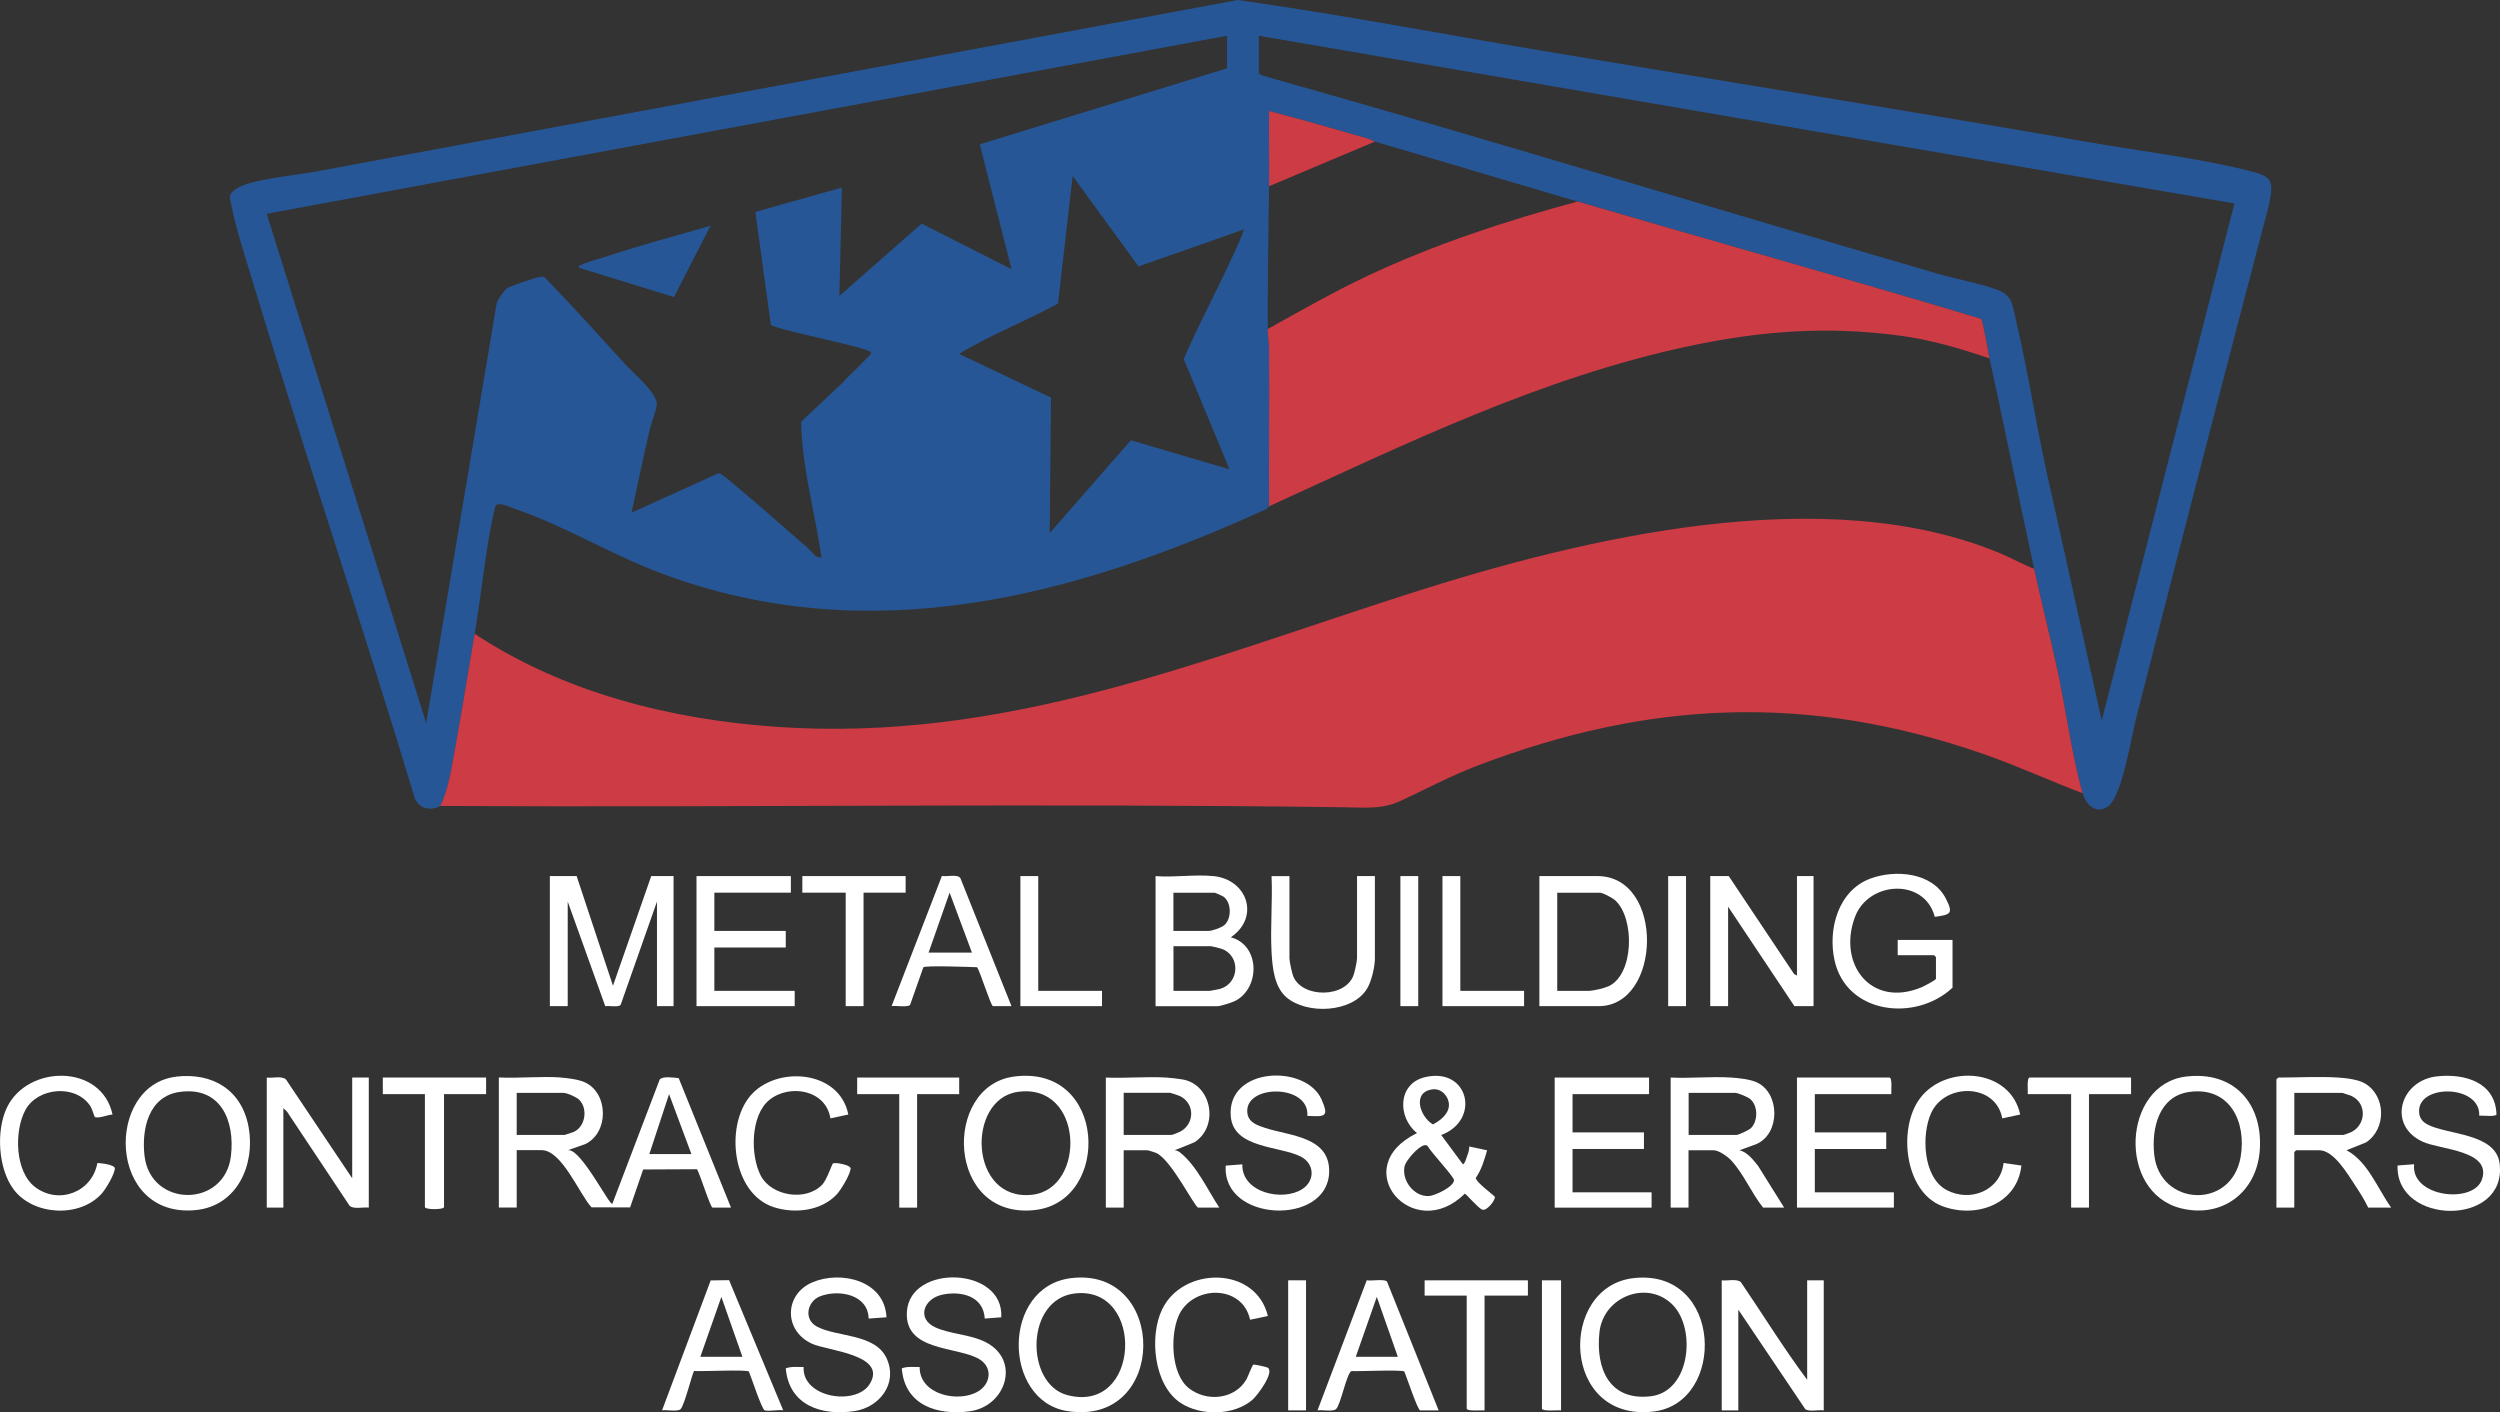 <?xml version="1.0" encoding="UTF-8"?>
<svg id="Layer_1" data-name="Layer 1" xmlns="http://www.w3.org/2000/svg" viewBox="0 0 470.53 265.8">
  <rect x="0" y="0" width="470.53" height="265.8" fill="#333333" stroke="none"/>
  <defs>
    <style>
      .cls-1 {
        fill: #cd3b45;
      }

      .cls-2 {
        fill: #fff;
      }

      .cls-3 {
        fill: #265695;
      }
    </style>
  </defs>
  <path class="cls-3" d="M391.97,149.29c-2.05-7.23-3.23-16.26-4.87-23.81-1.34-6.16-2.92-12.28-4.25-18.43-2.85-13.18-5.54-26.42-8.4-39.6-.21-.96-1.26-7.27-1.6-7.45-25.24-7.57-50.63-14.67-75.92-22.07-12.72-3.72-25.43-7.56-38.16-11.28-.37-.11-.91-.44-1.44-.6-6.13-1.79-12.31-3.54-18.48-5.16-.05,4.72.06,9.45,0,14.16-.12,8.95-.27,17.91-.24,26.88,0,1.29.24,2.57.25,3.71.06,9.88-.06,19.77,0,29.65-.05.02-.24.39-.54.53-36.3,16.57-74.75,26.68-113.76,12.13-9.45-3.52-18.22-8.97-27.66-12.18-.95-.32-3.41-1.58-3.71-.34-1.83,7.6-2.52,16.13-3.85,23.87-1.46,8.51-2.82,17.21-4.43,25.69-.44,2.3-1,4.62-2.05,6.71-1.83.97-3.84.55-4.76-1.36-9.9-32.85-20.91-65.44-30.83-98.29-1.27-4.21-2.8-8.86-3.66-13.14-.34-1.69-.84-2.19.76-3.32,2.6-1.84,11.17-2.57,14.76-3.24C117.09,21.6,175.02,10.76,232.96,0c19.09,2.7,38.15,6.33,57.21,9.54,34.26,5.77,68.58,11.22,102.81,17.19,9.55,1.67,20.47,2.99,29.76,5.28,4.76,1.17,5.35,1.59,4.31,6.56-8.46,32.12-16.77,64.28-24.97,96.47-.91,3.56-2.67,14.46-5.08,16.52-2.21,1.89-4.34.11-5.01-2.25ZM230.93,6.73L50.2,40.24l30.01,95.85,13.27-79.01c.21-.75,1.36-2.35,1.97-2.83.46-.37,5.37-2.01,6.07-2.11.35-.05.68-.14,1.01.07,5.2,5.37,10.21,10.92,15.24,16.44,1.41,1.54,6.02,5.44,5.84,7.49-.12,1.33-.99,3.3-1.32,4.7-1.22,5.19-2.28,10.44-3.43,15.65l16.42-7.44c.51.05,2.25,1.6,2.78,2.04,4.72,3.87,9.28,8.02,13.92,12,.81.7,1.43,1.98,2.64,1.8-1.25-8.5-3.68-16.88-3.84-25.51l7.81-7.36c.57-.77,5.48-5.25,5.39-5.64-.2-.96-16.83-4.04-18.9-5.22l-2.91-21.27,16.29-4.59-.48,20.4,15.48-13.61,16.92,8.57-5.98-23.5,46.54-14.3v-6.12ZM236.93,6.73v7.08l.58.38c42.51,11.97,84.71,24.97,127.1,37.3,3.5,1.02,7.66,1.77,10.99,2.93,3.13,1.1,3.07,2.6,3.77,5.59,2.62,11.07,4.25,22.56,6.91,33.65l9.29,41.95,24.98-97.32L236.93,6.73ZM234.05,43.21l-19.76,6.93-12.4-17.01-2.76,24c-6.09,3.36-12.68,5.84-18.6,9.48l17.28,8.22-.24,25.5,15.27-17.47,18.57,5.47-8.62-20.76c2.66-6.17,5.85-12.1,8.67-18.2.36-.77,2.8-5.9,2.6-6.16Z"/>
  <path class="cls-1" d="M382.85,107.05c1.33,6.15,2.9,12.28,4.25,18.43,1.65,7.55,2.82,16.58,4.87,23.81-6.32-2.38-12.45-5.23-18.84-7.44-32.84-11.37-62.69-10.07-94.98,2.22-5.36,2.04-9.77,4.49-14.82,6.78-3.28,1.49-6.66,1.14-10.21,1.09-56.71-.78-113.53.06-170.27-.25,1.04-2.1,1.61-4.41,2.05-6.71,1.61-8.48,2.97-17.18,4.43-25.69,16.86,11.11,36.95,16.15,57,17.52,42.72,2.91,79.28-12.38,118.73-25.02,33.05-10.59,78.64-21.56,111.78-7.49,2.02.86,3.95,1.99,6.01,2.75Z"/>
  <path class="cls-2" d="M105.53,202.81c1.29.09,3.41.35,4.6.92,4.43,2.09,4.48,9.51,0,11.61l-3.28,1.15c2.38-.54,7.87,10.49,8.4,10.08l8.91-23.38c.55-.7,2.68-.37,3.58-.27l9.84,24.36h-3.48c-.39,0-2.4-6.41-2.91-7.22l-10.14.05-2.46,7.14-7.26-.02c-2.31-2.5-5.56-10.76-9.4-10.76h-4.68v10.8h-3.36v-24.48c3.81.19,7.86-.26,11.64,0ZM97.25,213.61h9c.09,0,1.6-.5,1.8-.6,2.13-1.01,2.63-4.36.97-6.01-.55-.54-2.29-1.31-3.01-1.31h-8.76v7.92ZM130.13,217.21l-4.2-11.28-3.72,11.28h7.92Z"/>
  <path class="cls-2" d="M108.53,164.89l6.84,20.64,7.2-20.64h4.2v24.48h-3.12v-19.68l-6.84,19.44c-.43.51-2.18.11-2.89.25l-7.07-19.7v19.68h-3.36v-24.48h5.04Z"/>
  <path class="cls-2" d="M228.41,164.89c6.42.68,8.75,7.78,3.24,11.52,5.47,1.45,5.58,9.35.97,11.9-.61.34-2.88,1.07-3.49,1.07h-11.64v-24.48c3.49.27,7.49-.36,10.92,0ZM220.85,175.21h6.6c.68,0,2.43-.6,2.99-1.09,1.41-1.25,1.34-4.24-.14-5.35-.16-.12-1.56-.75-1.65-.75h-7.8v7.2ZM220.85,186.49h6.84c.11,0,1.59-.28,1.82-.34,3.85-1.02,4.02-6.35.36-7.59-.29-.1-1.76-.47-1.93-.47h-7.08v8.4Z"/>
  <path class="cls-2" d="M440.09,202.81c1.53.1,3.79.36,5.09,1.15,3.9,2.38,3.97,8.52.15,11.05l-3.68,1.48c4.04,2.17,5.82,7.19,8.4,10.8h-4.32c-.71-1.49-1.63-2.93-2.54-4.3-1.36-2.06-3.94-6.5-6.7-6.5h-4.32s-.36.33-.36.36v10.44h-3.36v-24.12s.33-.36.36-.36c3.64,0,7.7-.23,11.28,0ZM431.81,213.61h9.24c.13,0,1.35-.47,1.58-.58,2.71-1.43,2.84-5.37-.01-6.74-.2-.1-1.71-.6-1.8-.6h-9v7.92Z"/>
  <path class="cls-2" d="M219.53,202.81c.79.05,2.19.21,3.01.35,5.6.95,6.94,8.94,2.22,11.85l-3.67,1.48c.33.04.69.17.95.37,3.2,2.51,5.23,7.08,7.45,10.43h-3.96c-.66,0-5.11-9.1-7.94-10.3-.26-.11-1.5-.5-1.66-.5h-4.44v10.8h-3.36v-24.48c3.74.17,7.68-.23,11.4,0ZM211.49,213.61h9c.18,0,1.47-.52,1.73-.67,2.69-1.53,2.64-5.31-.17-6.66-.2-.1-1.71-.6-1.8-.6h-8.76v7.92Z"/>
  <path class="cls-2" d="M325.85,202.81c1.37.09,3.58.32,4.84.92,4.32,2.04,4.4,9.55-.04,11.57l-3.25,1.19c1.53.4,2.5,1.74,3.46,2.9l4.94,7.9h-3.96c-2.14-2.66-3.69-6.4-6-8.88-.71-.76-2.33-1.92-3.36-1.92h-4.68v10.8h-3.36v-24.48c3.74.18,7.68-.24,11.4,0ZM317.81,213.61h9c.43,0,2.42-.94,2.77-1.31,1.3-1.38,1.32-4.11-.12-5.41-.44-.4-2.35-1.2-2.88-1.2h-8.76v7.92Z"/>
  <polygon class="cls-2" points="325.37 164.89 337.66 183.31 338.21 183.61 338.21 164.89 341.33 164.89 341.33 189.37 337.73 189.37 325.25 170.65 325.25 189.37 321.89 189.37 321.89 164.89 325.37 164.89"/>
  <path class="cls-2" d="M50.21,202.81c1.07.15,2.79-.37,3.61.35l12.47,18.61v-18.96h3.12v24.48c-1.07-.15-2.8.37-3.61-.35l-11.79-17.73-.68-.64v18.72h-3.12v-24.48Z"/>
  <path class="cls-2" d="M340.13,259.69v-18.72h3.12v24.48c-.92-.15-2.81.31-3.48-.24l-12.6-18.72v18.96h-3.12v-24.48c1.07.15,2.8-.37,3.61.35,4.16,6.12,8.04,12.44,12.47,18.37Z"/>
  <path class="cls-2" d="M271.25,213.62l4.08,5.51c.38-.11.59-.96.72-1.31.23-.66.51-1.32.48-2.04l3.36.72c-.52,1.81-1.04,3.63-2.13,5.2.05.87,3.55,3.33,3.59,3.58.09.64-1.56,2.76-2.41,2.38-.8-.35-3.03-3-3.25-3-9.69,9.65-22.31-4.89-9-11.4-3.7-3-3.64-9.28,1.49-10.52,8.24-1.98,10.58,8.07,3.08,10.88ZM269.75,205.02c-4.03.37-2.59,5.11-.06,6.61,1.39-.71,3.01-1.98,3.02-3.66.01-1.54-1.34-3.1-2.97-2.95ZM268.07,215.56c-1.1.17-3.48,2.83-3.72,3.98-.55,2.66,1.78,5.72,4.59,5.57,1.15-.06,4.73-1.77,4.72-2.99,0-.67-4.41-5.31-4.92-6.38-.2-.21-.4-.23-.68-.19Z"/>
  <path class="cls-2" d="M289.73,189.37v-24.48h10.92c12.7,0,12.11,24.48.24,24.48h-11.16ZM293.09,186.49h5.88c.88,0,2.87-.47,3.72-.84,4.89-2.17,5.02-12.82,1.32-16.19-.47-.43-2.32-1.44-2.88-1.44h-8.04v18.48Z"/>
  <path class="cls-2" d="M367.49,185.89c-6.88,6.47-19.96,5.06-22.21-5.15-1.28-5.83.68-13.11,6.72-15.37,4.72-1.76,11.72-1.19,14.24,3.77,1.44,2.83.91,3.01-2.09,3.42-1.94-7.39-12.5-6.74-15.02.02-3.32,8.87,3.04,17.19,12.52,13.24.41-.17,2.72-1.37,2.72-1.6v-4.08s-.33-.36-.36-.36h-6.84v-2.88h10.32v9Z"/>
  <path class="cls-2" d="M307.44,240.56c16.83-1.91,17.55,23.5,3.75,25.11-17.41,2.03-17.96-23.49-3.75-25.11ZM314.85,245.62c-4.69-4.81-13.06-1.67-13.81,5.1s1.79,13.01,9.67,12.07c7.42-.89,8.56-12.63,4.14-17.17Z"/>
  <path class="cls-2" d="M33.12,202.64c6.89-.82,12.39,2.5,13.67,9.48s-2.07,14.84-9.92,15.63c-16.7,1.67-17.14-23.51-3.74-25.1ZM33.84,205.51c-5.89.8-7.22,7.02-6.64,12.03,1.14,9.8,15.12,9.85,16.27,0,.77-6.63-1.94-13.08-9.63-12.03Z"/>
  <path class="cls-2" d="M411.36,202.63c9.1-1.15,14.62,5.1,13.95,13.95-.6,7.86-7.11,12.77-14.85,10.83-12.01-3.01-10.98-23.28.9-24.78ZM412.08,205.51c-5.77.79-7.15,6.85-6.63,11.79,1.01,9.72,14.52,10.47,16.26.48,1.15-6.61-2.03-13.31-9.63-12.27Z"/>
  <path class="cls-2" d="M190.8,202.63c17.58-2.38,18.41,23.5,3.99,25.11-16.71,1.88-17.43-23.29-3.99-25.11ZM191.52,205.51c-9.7,1.4-9.15,20.75,2.79,19.35,10.2-1.19,9.67-21.15-2.79-19.35Z"/>
  <path class="cls-2" d="M201.6,240.56c18.22-2.2,18.23,27.97-.68,25.03-12.27-1.91-12.45-23.44.68-25.03ZM202.32,243.44c-9.4,1.07-9.37,17.01-1.49,19.12,13.9,3.72,14.74-20.63,1.49-19.12Z"/>
  <polygon class="cls-2" points="148.85 164.89 148.85 168.01 134.45 168.01 134.45 175.21 147.89 175.21 147.89 178.33 134.45 178.33 134.45 186.49 149.57 186.49 149.57 189.37 131.09 189.37 131.09 164.89 148.85 164.89"/>
  <polygon class="cls-2" points="310.37 202.81 310.37 205.93 295.97 205.93 295.97 213.13 309.41 213.13 309.41 216.25 295.97 216.25 295.97 224.41 310.85 224.41 310.85 227.29 292.61 227.29 292.61 202.81 310.37 202.81"/>
  <path class="cls-2" d="M355.97,205.93h-14.4v7.2h13.44v3.12h-13.44v8.16h14.88v2.88h-18.24v-24.48h17.4c.59,0,.3,2.58.36,3.12Z"/>
  <path class="cls-2" d="M166.85,247.93l-3.36.24c-.1-4.57-5.65-5.53-9.12-4.2-2.46.95-3.15,4.33-.65,5.69,3.77,2.05,11.02,1.27,13.17,6.03s-1.42,9.19-6.03,9.89c-6.2.95-12.37-1.05-12.97-8.05,1.08-.38,2.23-.23,3.36-.24-.31,5.81,9.87,7.36,12.44,3.2,3.41-5.52-7.86-6.24-10.83-7.57-5.39-2.43-5.3-9.31.07-11.58s13.61-.33,13.92,6.6Z"/>
  <path class="cls-2" d="M188.46,247.93l-3.12.24c-.23-4.24-4.43-5.25-7.98-4.5s-4.89,4.57-1.27,6.18c2.89,1.29,6.56,1.28,9.46,2.78,6.59,3.4,3.8,12.07-3.04,12.99-6.11.83-12.26-1.16-12.78-8.09,1.08-.38,2.23-.23,3.36-.24-.07,5.18,7.24,6.8,10.97,4.61,2.45-1.44,2.81-4.57.24-6.1-4.14-2.45-14.12-1.37-13.61-8.95.61-9.04,18.33-8.42,17.76,1.08Z"/>
  <path class="cls-2" d="M246.06,210.01c.44-6.11-12.18-5.97-11.27-.37.27,1.66,1.96,2.2,3.35,2.66,4.59,1.5,12.27,1.6,12.02,8.4-.37,10.1-20.18,9.33-19.46-1.32l3.12-.24c-.14,5.36,7.59,7.04,11.27,4.67,2.48-1.59,2.34-4.83-.31-6.15-4-2-12.6-1.5-13.13-7.51-.83-9.37,14.14-9.94,17.1-3.18,1.45,3.32.58,3.2-2.69,3.05Z"/>
  <path class="cls-2" d="M466.62,210c.32-6.02-12.11-6.06-11.28-.37.15.99.74,1.59,1.58,2.03,3.75,1.96,12.84,1.59,13.54,7.34,1.46,11.96-19.61,11.65-19.21.36l3.12-.24c-.7,6.21,11.21,7.58,12.78,2.82,1.78-5.42-7.77-5.54-11.09-7.02-6.81-3.03-4.38-11.53,2.54-12.33,5.24-.6,11.09,1.07,11.27,7.18-.35.48-2.56.14-3.25.22Z"/>
  <path class="cls-2" d="M242.69,164.89v15.48c0,.58.47,2.77.71,3.37,1.7,4.19,10.01,4.14,11.41-.37.19-.62.6-2.45.6-3v-15.48h3.36v15.48c0,1.61-.63,4.32-1.48,5.72-2.79,4.56-11.37,4.9-15.19,1.6-2.28-1.97-2.62-5.66-2.78-8.5-.25-4.68.21-9.59,0-14.29h3.36Z"/>
  <path class="cls-2" d="M270.77,265.45h-3.48c-.45,0-2.58-6.39-2.97-7.3-.28-.41-8.7-.01-9.95-.1-.89.3-2.04,6.4-2.92,7.16-.62.54-2.6.09-3.48.24l9.27-24.49c.81.18,3.36-.3,3.81.25l9.72,24.24ZM255.17,255.37h7.92l-3.96-11.28-3.96,11.28Z"/>
  <path class="cls-2" d="M190.37,189.37h-3.48c-.4,0-2.41-6.53-2.99-7.33-1.24-.03-9.83-.38-10.12.03l-2.49,7.06c-.44.52-2.71.1-3.48.23l9.47-24.5c.92.19,2.92-.38,3.47.4l9.62,24.1ZM182.93,179.29l-4.2-11.28-3.96,11.28h8.16Z"/>
  <path class="cls-2" d="M143.93,265.45c-.55-.17-2.56-6.33-2.97-7.3-.29-.43-9.03.01-10.32-.12-.3.26-1.79,6.42-2.54,7.18-.51.53-2.67.1-3.49.23l9.15-24.45,3.46-.05,10.19,24.5c-.91-.17-2.72.24-3.48,0ZM131.81,255.37h7.92l-3.96-11.28-3.96,11.28Z"/>
  <path class="cls-2" d="M380.21,209.77l-3.36.72c-1.22-6.65-10.78-6.71-13.38-1.02-1.87,4.11-1.56,12.12,2.89,14.5s10.12.13,10.74-5.08l3.35.48c-.8,7.3-8.57,10.05-14.94,7.62-7.11-2.72-8.34-14.76-4.11-20.32,4.89-6.44,17.01-5.56,18.82,3.1Z"/>
  <path class="cls-2" d="M238.62,247.69l-3.34.7c-1.46-6.78-11.02-6.54-13.5-.62-1.54,3.67-1.38,10.84,1.96,13.49s8.65,2.16,10.85-1.64c.32-.56,1.09-2.71,1.31-2.78s2.56.45,2.73.58c1.25.93-1.96,5.2-2.88,6.01-3.48,3.04-9.78,3.11-13.57.6-5.03-3.34-5.91-12.54-3.44-17.62,3.94-8.13,17.65-8.15,19.89,1.29Z"/>
  <path class="cls-2" d="M159.65,209.77l-3.36.72c-.83-5.38-7.69-6.56-11.5-3.46-3.56,2.9-3.59,10.48-1.59,14.27s8.43,4.89,11.54,1.68c.88-.91,1.83-3.85,2.02-3.99.41-.3,3.38.29,3.34.93-.07,1.12-1.79,3.98-2.6,4.86-2.9,3.13-7.89,3.69-11.82,2.44-7.85-2.5-9.29-15.17-4.5-20.93s16.81-5,18.48,3.47Z"/>
  <path class="cls-2" d="M21.17,209.77c-.77,0-2.72.84-3.33.45-.09-.06-.51-1.53-.79-1.97-2.7-4.24-9.91-3.64-12.25.63-2.17,3.95-2.02,11.69,1.85,14.57,4.46,3.33,10.67.91,11.67-4.53.63-.05,3.34.31,3.3,1-.07,1.13-1.69,3.85-2.48,4.73-4.11,4.6-12.82,4.15-16.54-.74-2.95-3.88-3.38-11.09-1.31-15.43,3.89-8.16,17.84-8.28,19.89,1.29Z"/>
  <path class="cls-2" d="M91.49,202.81v3.12h-7.92v21.24c0,.54-3.6.54-3.6,0v-21.24h-7.92v-3.12h19.44Z"/>
  <polygon class="cls-2" points="170.45 164.89 170.45 168.01 162.53 168.01 162.53 189.37 159.17 189.37 159.17 168.01 151.01 168.01 151.01 164.89 170.45 164.89"/>
  <path class="cls-2" d="M401.09,202.81v3.12h-7.92v21.36h-3.36v-21.36h-8.16c.06-.54-.23-3.12.36-3.12h19.08Z"/>
  <polygon class="cls-2" points="180.53 202.81 180.53 205.93 172.61 205.93 172.61 227.29 169.25 227.29 169.25 205.93 161.33 205.93 161.33 202.81 180.53 202.81"/>
  <path class="cls-2" d="M287.57,240.97v2.88h-8.16v21.6c-.52-.07-3.36.24-3.36-.36v-21.24h-7.92v-2.88h19.44Z"/>
  <polygon class="cls-2" points="274.85 164.89 274.85 186.49 286.85 186.49 286.85 189.37 271.49 189.37 271.49 164.89 274.85 164.89"/>
  <polygon class="cls-2" points="195.41 164.89 195.41 186.49 207.41 186.49 207.41 189.37 192.05 189.37 192.05 164.89 195.41 164.89"/>
  <path class="cls-2" d="M293.81,240.97v24.48c-.59-.08-3.6.25-3.6-.36v-24.12h3.6Z"/>
  <rect class="cls-2" x="313.97" y="164.89" width="3.36" height="24.48"/>
  <rect class="cls-2" x="242.45" y="240.97" width="3.36" height="24.48"/>
  <rect class="cls-2" x="263.57" y="164.89" width="3.36" height="24.48"/>
  <path class="cls-1" d="M296.93,37.93c25.29,7.4,50.68,14.49,75.92,22.07.34.18,1.39,6.49,1.6,7.45-5.52-1.86-11.14-3.53-16.95-4.29-13.76-1.81-26.02-.89-39.5,1.96-27.79,5.87-53.55,18.47-79.15,30.17-.05-9.88.07-19.77,0-29.65,0-1.14-.25-2.42-.25-3.71,6.23-3.46,12.41-7.01,18.87-10.05,12.66-5.94,25.95-10.31,39.45-13.95Z"/>
  <path class="cls-1" d="M258.77,26.65l-19.92,8.4c.06-4.71-.05-9.44,0-14.16,6.17,1.62,12.34,3.37,18.48,5.16.53.15,1.07.49,1.44.6Z"/>
  <path class="cls-3" d="M133.73,42.49l-6.88,13.42-17.84-5.5c-.1-.54.03-.38.31-.53.96-.53,3.14-1.06,4.31-1.45,6.63-2.19,13.39-4.03,20.1-5.94Z"/>
</svg>